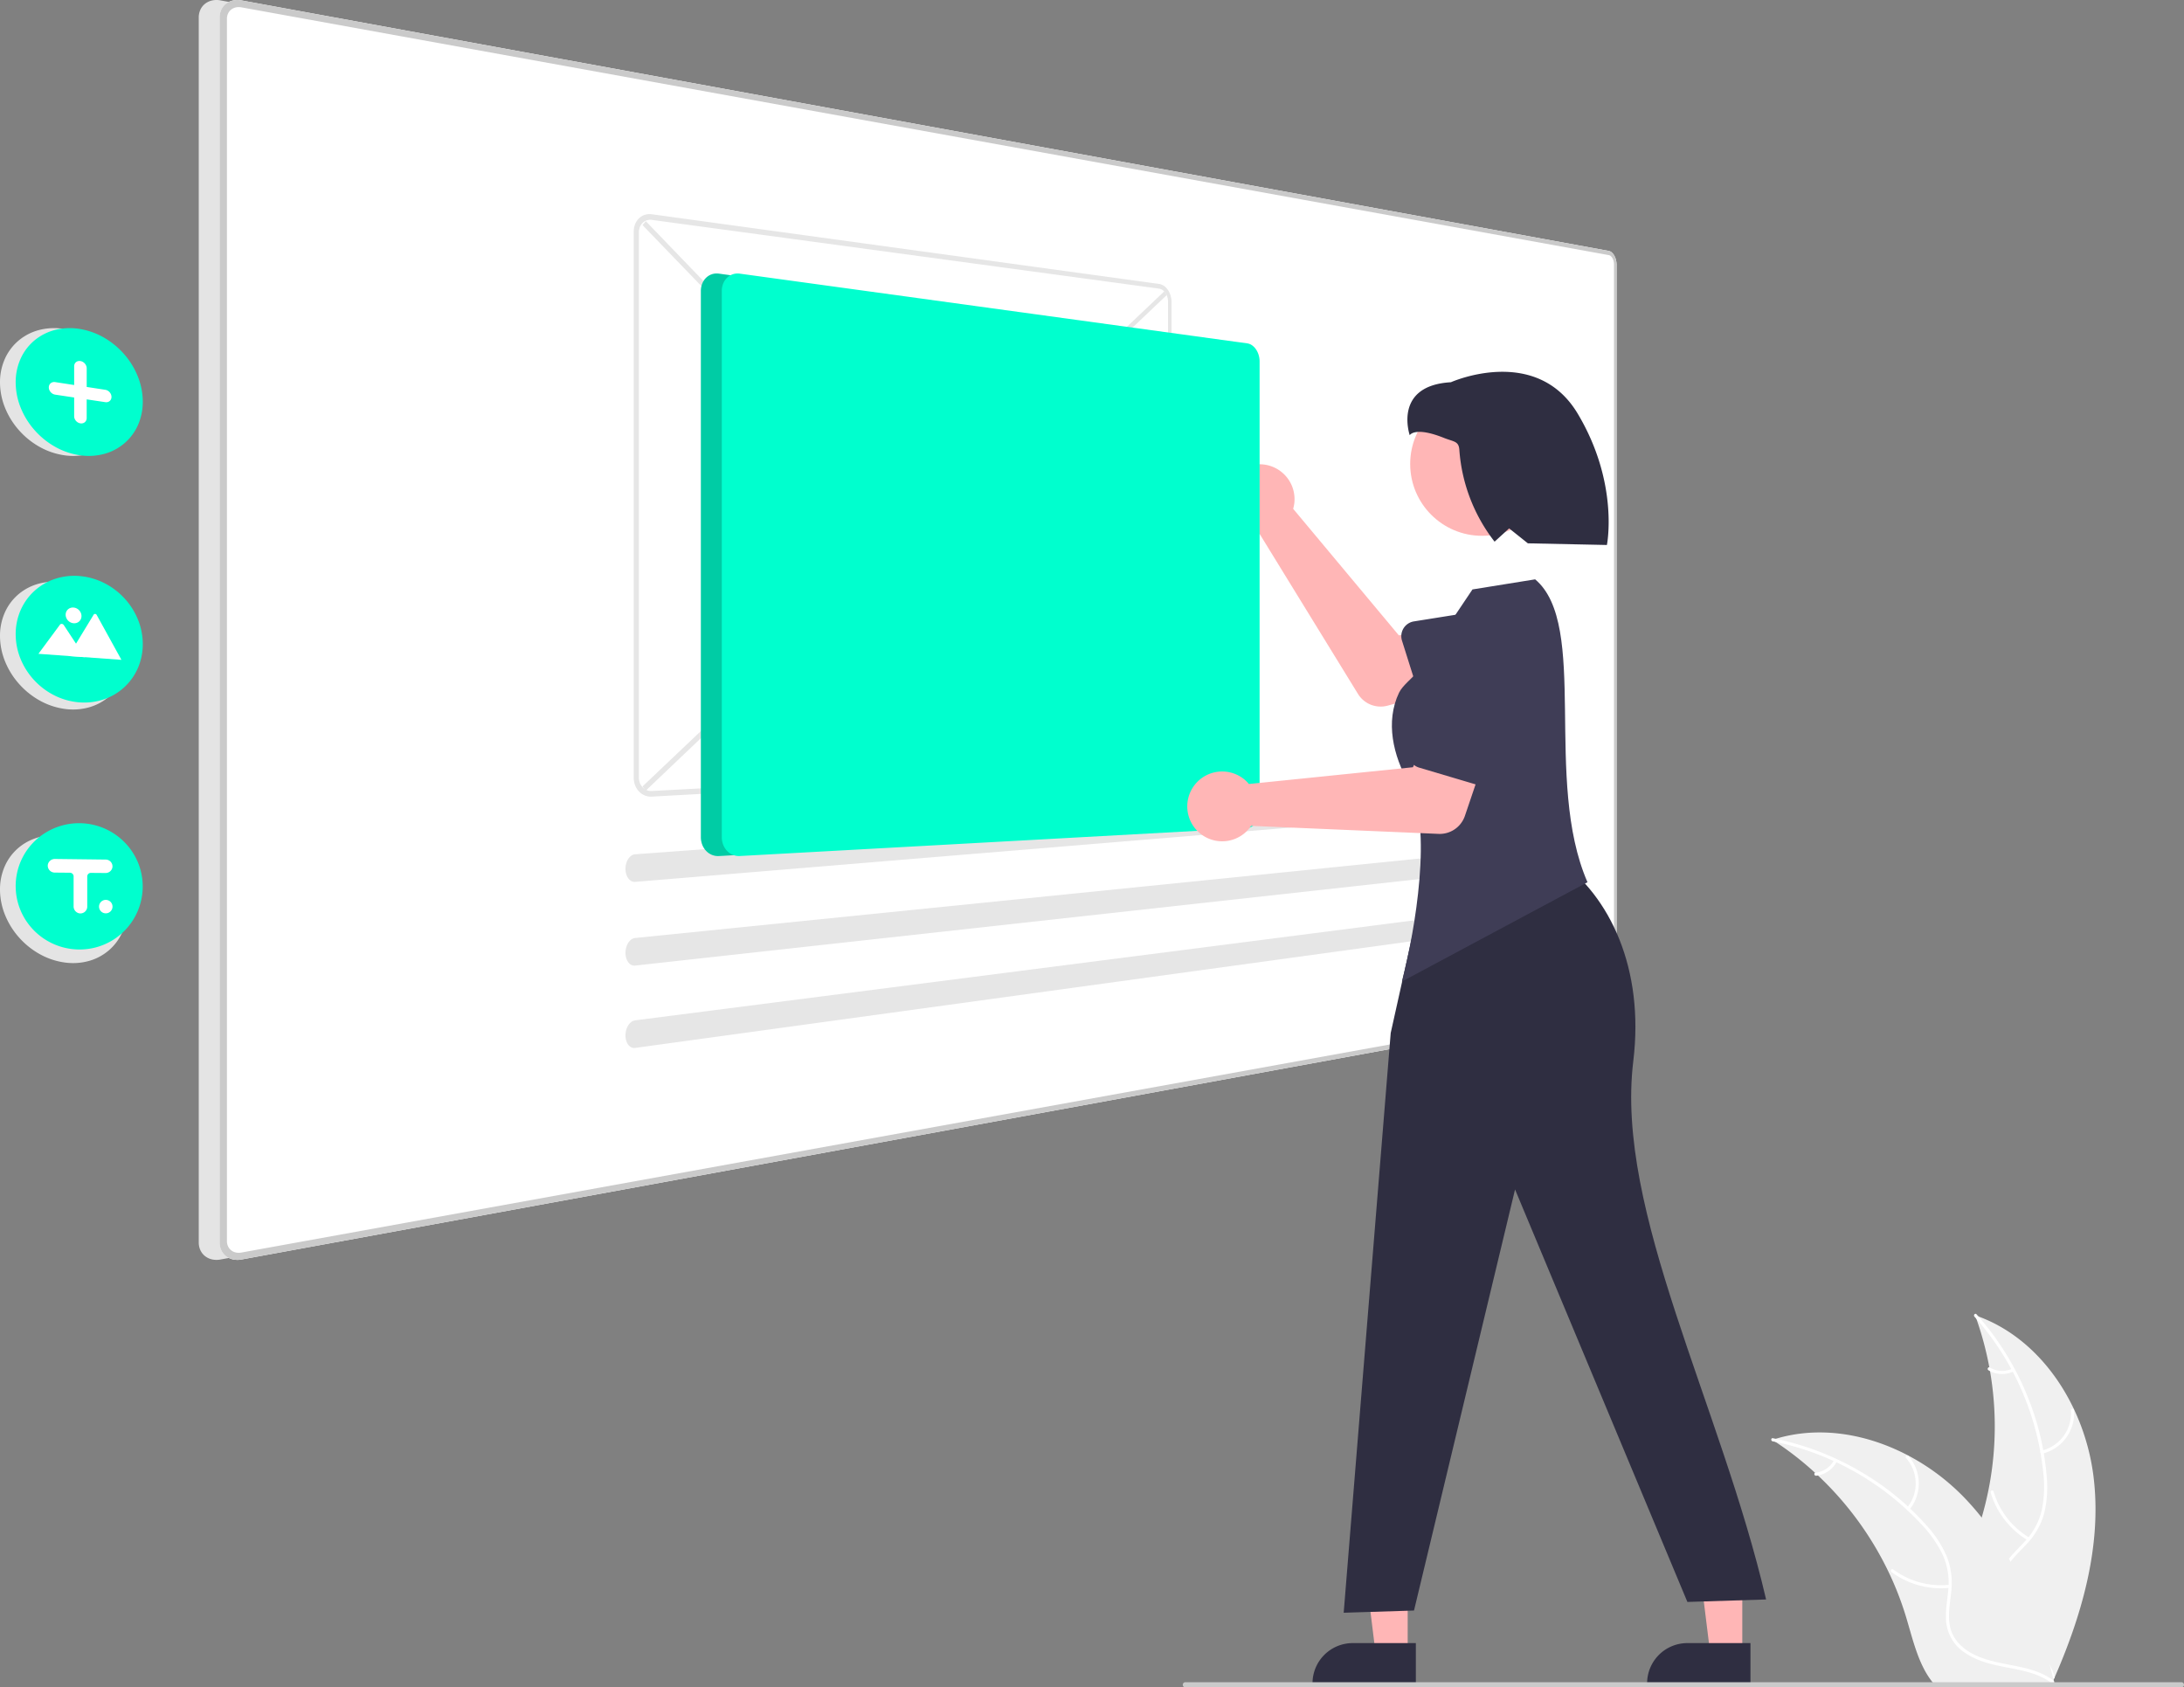 <svg xmlns="http://www.w3.org/2000/svg" xmlns:xlink="http://www.w3.org/1999/xlink" data-name="Layer 1" width="835.459" height="645.47" viewBox="0 0 835.459 645.47"><rect x="0" y="0" width="835.459" height="645.47" fill="#808080" stroke="none"/><path d="M983.112 692.03c-3.318-26.678-19.851-52.964-45.294-61.646a123.863 123.863.0 01-.006 85.04c-3.91 10.575-9.359 21.93-5.682 32.589 2.288 6.632 7.886 11.706 14.142 14.878 6.257 3.173 13.202 4.685 20.059 6.167l1.35 1.116C978.566 745.594 986.429 718.708 983.112 692.03z" transform="translate(-182.271 -127.265)" fill="#f0f0f0"/><path d="M937.565 630.889a105.87 105.87.0 0126.319 59.583 45.591 45.591.0 01-.519 14.275 26.149 26.149.0 01-6.503 12.128c-2.931 3.221-6.303 6.175-8.4 10.052a16.011 16.011.0 00-.782 13.071c1.852 5.311 5.501 9.64 9.218 13.749 4.126 4.563 8.484 9.236 10.238 15.285.213.733 1.337.36 1.125-.371-3.051-10.524-13.268-16.502-18.14-25.981-2.273-4.423-3.228-9.558-1.096-14.227 1.864-4.083 5.338-7.133 8.334-10.368a27.903 27.903.0 006.801-11.622 42.148 42.148.0 001.066-14.203 102.712 102.712.0 00-7.502-31.213 107.747 107.747.0 00-19.374-31.048c-.507-.567-1.287.325-.784.889z" transform="translate(-182.271 -127.265)" fill="#fff"/><path d="M963.565 683.302a15.884 15.884.0 0012.091-16.639c-.06-.76-1.244-.702-1.184.059a14.708 14.708.0 01-11.279 15.455c-.742.176-.366 1.3.371 1.125z" transform="translate(-182.271 -127.265)" fill="#fff"/><path d="M958.563 715.438a30.615 30.615.0 01-13.671-17.632c-.215-.732-1.34-.36-1.125.371a31.844 31.844.0 0014.264 18.319c.657.39 1.186-.671.533-1.058z" transform="translate(-182.271 -127.265)" fill="#fff"/><path d="M951.984 650.792a8.991 8.991.0 01-8.52-.433c-.652-.398-1.18.663-.533 1.058a10.075 10.075.0 009.425.499.612.612.0 00.377-.748.595.595.0 00-.748-.377z" transform="translate(-182.271 -127.265)" fill="#fff"/><path d="M860.264 678.035c.4.26.8.52 1.2.79a118.407 118.407.0 0115.14 11.82c.37.33.74.67 1.1 1.01a124.827 124.827.0 0127.11 37.11 121.222 121.222.0 016.64 17.18c2.45 8.13 4.46 17.14 9.31 23.79a20.796 20.796.0 001.62 2h43.83c.1-.05.2-.09.3-.14l1.75.08c-.07-.31-.15-.63-.22-.94-.04-.18-.09-.36-.13-.54-.03-.12-.06-.24-.08-.35-.01-.04-.02-.08-.03-.11-.02-.11-.05-.21-.07-.31q-.66-2.685-1.36-5.37c0-.01.0-.01-.01-.02-3.59-13.63-8.35-27.08-15-39.38-.2-.37-.4-.75-.62-1.12a115.674 115.674.0 00-10.39-15.76 102.258 102.258.0 00-6.81-7.79 85.037 85.037.0 00-21.28-15.94c-15.72-8.3-33.92-11.48-50.72-6.41C861.114 677.765 860.694 677.895 860.264 678.035z" transform="translate(-182.271 -127.265)" fill="#f0f0f0"/><path d="M860.362 678.591A105.87 105.87.0 01917.25 710.319a45.591 45.591.0 018.181 11.71A26.149 26.149.0 01927.54 735.629c-.401 4.336-1.314 8.725-.655 13.084a16.011 16.011.0 007.245 10.907c4.676 3.126 10.197 4.385 15.638 5.429 6.042 1.159 12.335 2.267 17.377 6.04.611.457 1.285-.517.675-.974-8.773-6.566-20.529-5.188-30.126-9.823-4.478-2.163-8.332-5.688-9.441-10.699-.97-4.382-.033-8.909.412-13.296a27.903 27.903.0 00-1.567-13.374 42.148 42.148.0 00-7.7-11.981 102.712 102.712.0 00-24.782-20.406 107.747 107.747.0 00-34.163-13.126c-.746-.148-.832 1.035-.091 1.182z" transform="translate(-182.271 -127.265)" fill="#fff"/><path d="M912.678 704.786a15.884 15.884.0 00-.364-20.565c-.506-.57-1.416.189-.91.76a14.708 14.708.0 01.299 19.13c-.486.587.491 1.259.974.675z" transform="translate(-182.271 -127.265)" fill="#fff"/><path d="M928.033 733.457a30.615 30.615.0 01-21.531-5.847c-.613-.455-1.286.519-.675.974a31.844 31.844.0 0022.418 6.039c.759-.084.543-1.25-.212-1.166z" transform="translate(-182.271 -127.265)" fill="#fff"/><path d="M883.858 685.802a8.991 8.991.0 01-7.064 4.785c-.76.075-.543 1.24.212 1.166a10.075 10.075.0 007.826-5.276.612.612.0 00-.15-.824.595.595.0 00-.824.15z" transform="translate(-182.271 -127.265)" fill="#fff"/><path id="a0650842-7e0d-4738-afc6-e49dd139c2fd-229" data-name="Path 1" d="M789.69 223.246l-523.083-95.836a8.036 8.036.0 00-3.22.038 6.641 6.641.0 00-2.642 1.234 6.214 6.214.0 00-1.788 2.227 6.938 6.938.0 00-.657 3.008v468.623a6.941 6.941.0 00.655 3.009 6.214 6.214.0 001.786 2.228 6.641 6.641.0 002.641 1.236 8.034 8.034.0 003.22.04l523.088-95.837a2.475 2.475.0 001.163-.59 4.426 4.426.0 00.947-1.2 6.729 6.729.0 00.637-1.637 7.865 7.865.0 00.234-1.9v-279.3a7.866 7.866.0 00-.233-1.905 6.736 6.736.0 00-.637-1.638 4.433 4.433.0 00-.947-1.2 2.479 2.479.0 00-1.163-.591z" transform="translate(-182.271 -127.265)" fill="#e4e4e4"/><path id="ab230013-2870-4714-bfc2-3c974790ba7e-230" data-name="Path 1" d="M797.69 223.246l-523.083-95.836a8.036 8.036.0 00-3.22.038 6.641 6.641.0 00-2.642 1.234 6.214 6.214.0 00-1.788 2.227 6.938 6.938.0 00-.657 3.008v468.623a6.941 6.941.0 00.655 3.009 6.214 6.214.0 001.786 2.228 6.641 6.641.0 002.641 1.236 8.034 8.034.0 003.22.04l523.088-95.837a2.475 2.475.0 001.163-.59 4.426 4.426.0 00.947-1.2 6.729 6.729.0 00.637-1.637 7.865 7.865.0 00.234-1.9v-279.3a7.866 7.866.0 00-.233-1.905 6.736 6.736.0 00-.637-1.638 4.433 4.433.0 00-.947-1.2 2.479 2.479.0 00-1.163-.591z" transform="translate(-182.271 -127.265)" fill="#fff"/><path id="efb73e9a-ed9f-4c58-9f24-e2c56f2a395b-231" data-name="Path 2" d="M797.69 223.246l-523.083-95.836a8.036 8.036.0 00-3.22.038 6.641 6.641.0 00-2.642 1.234 6.214 6.214.0 00-1.788 2.227 6.938 6.938.0 00-.657 3.008v468.623a6.941 6.941.0 00.655 3.009 6.214 6.214.0 001.786 2.228 6.641 6.641.0 002.641 1.236 8.034 8.034.0 003.22.04l523.088-95.837a2.475 2.475.0 001.163-.59 4.426 4.426.0 00.947-1.2 6.729 6.729.0 00.637-1.637 7.865 7.865.0 00.234-1.9v-279.3a7.866 7.866.0 00-.233-1.905 6.736 6.736.0 00-.637-1.638 4.433 4.433.0 00-.947-1.2 2.479 2.479.0 00-1.163-.591zm1.99 284.812a5.247 5.247.0 01-.156 1.272 4.489 4.489.0 01-.425 1.093 2.95 2.95.0 01-.632.8 1.649 1.649.0 01-.775.392l-523.08 94.773a5.349 5.349.0 01-2.145-.03 4.426 4.426.0 01-1.757-.825 4.142 4.142.0 01-1.188-1.484 4.627 4.627.0 01-.436-2v-467.634a4.629 4.629.0 01.435-2 4.143 4.143.0 011.187-1.486 4.423 4.423.0 011.756-.826 5.35 5.35.0 012.145-.031l523.083 94.776a1.648 1.648.0 01.775.392 2.95 2.95.0 01.632.8 4.491 4.491.0 01.426 1.092 5.244 5.244.0 01.156 1.272v279.653z" transform="translate(-182.271 -127.265)" fill="#cacaca"/><path id="f96011ca-2547-471d-b877-843add24502e-232" data-name="Path 3" d="M182.271 273.534a21.866 21.866.0 011.981-9.268 19.536 19.536.0 015.372-6.926 20.088 20.088.0 017.887-3.913 23.237 23.237.0 019.529-.287 27.514 27.514.0 019.389 3.485 30.257 30.257.0 017.565 6.386 29.632 29.632.0 015.05 8.378 26.08 26.08.0 011.842 9.518 21.937 21.937.0 01-1.842 8.96 19.59 19.59.0 01-5.05 6.846 19.937 19.937.0 01-7.565 4.092 22.86 22.86.0 01-9.389.638h0a27.188 27.188.0 01-9.524-3.184 30.185 30.185.0 01-7.884-6.305 29.778 29.778.0 01-5.373-8.553A26.191 26.191.0 01182.271 273.534z" transform="translate(-182.271 -127.265)" fill="#e4e4e4"/><path id="e2afd39c-bfa9-4aab-9b72-f2692ed67225-233" data-name="Path 3" d="M182.271 370.534a21.866 21.866.0 011.981-9.268 19.536 19.536.0 015.372-6.926 20.088 20.088.0 017.887-3.913 23.237 23.237.0 019.529-.287 27.514 27.514.0 019.389 3.485 30.257 30.257.0 017.565 6.386 29.632 29.632.0 015.05 8.378 26.08 26.08.0 011.842 9.518 21.937 21.937.0 01-1.842 8.96 19.59 19.59.0 01-5.05 6.846 19.937 19.937.0 01-7.565 4.092 22.86 22.86.0 01-9.389.638h0a27.188 27.188.0 01-9.524-3.184 30.185 30.185.0 01-7.884-6.305 29.778 29.778.0 01-5.373-8.553A26.191 26.191.0 01182.271 370.534z" transform="translate(-182.271 -127.265)" fill="#e4e4e4"/><path id="a7f5fcd6-9ca6-43fc-9a19-c5543edb3dc0-234" data-name="Path 3" d="M182.271 467.534a21.866 21.866.0 011.981-9.268 19.536 19.536.0 015.372-6.926 20.088 20.088.0 017.887-3.913 23.237 23.237.0 019.529-.287 27.514 27.514.0 019.389 3.485 30.257 30.257.0 017.565 6.386 29.632 29.632.0 015.05 8.378 26.08 26.08.0 011.842 9.518 21.937 21.937.0 01-1.842 8.96 19.59 19.59.0 01-5.05 6.846 19.937 19.937.0 01-7.565 4.092 22.86 22.86.0 01-9.389.638h0a27.188 27.188.0 01-9.524-3.184 30.185 30.185.0 01-7.884-6.305 29.778 29.778.0 01-5.373-8.553A26.191 26.191.0 01182.271 467.534z" transform="translate(-182.271 -127.265)" fill="#e4e4e4"/><path id="bf82177c-c5c5-4721-a492-d21e500fa887-235" data-name="Path 3" d="M188.271 273.534a21.866 21.866.0 011.981-9.268 19.536 19.536.0 015.372-6.926 20.088 20.088.0 017.887-3.913 23.237 23.237.0 019.529-.287 27.514 27.514.0 019.389 3.485 30.257 30.257.0 017.565 6.386 29.632 29.632.0 015.05 8.378 26.08 26.08.0 011.842 9.518 21.937 21.937.0 01-1.842 8.96 19.59 19.59.0 01-5.05 6.846 19.937 19.937.0 01-7.565 4.092 22.86 22.86.0 01-9.389.638h0a27.188 27.188.0 01-9.524-3.184 30.185 30.185.0 01-7.884-6.305 29.778 29.778.0 01-5.373-8.553A26.191 26.191.0 01188.271 273.534z" transform="translate(-182.271 -127.265)" fill="#00ffce"/><path id="fe313e0a-2048-439a-a54e-0e20ebfa32da-236" data-name="Path 4" d="M188.271 369.873a22.865 22.865.0 011.981-9.418 21.7 21.7.0 015.372-7.32 21.994 21.994.0 017.887-4.5 23.587 23.587.0 019.529-.991 25.758 25.758.0 019.389 2.791 27.178 27.178.0 017.565 5.827 26.864 26.864.0 015.05 8 25.028 25.028.0 011.841 9.393 22.9 22.9.0 01-1.842 9.1 21.766 21.766.0 01-12.615 11.87 23.394 23.394.0 01-9.389 1.331h0a25.609 25.609.0 01-9.524-2.48 27.214 27.214.0 01-13.255-13.885A25.1 25.1.0 01188.271 369.873z" transform="translate(-182.271 -127.265)" fill="#00ffce"/><path id="bd4ad8d1-9beb-4dfd-9043-04087d822fa4-237" data-name="Path 5" d="M188.271 466.212a23.912 23.912.0 017.353-17.281 24.417 24.417.0 0139.415 8.223 24.109 24.109.0 01-21.999 33.304h0a24.465 24.465.0 01-22.78-14.675A24.029 24.029.0 01188.271 466.212z" transform="translate(-182.271 -127.265)" fill="#00ffce"/><path id="a8cdce74-e5d0-4904-9e42-fa7998d61cd8-238" data-name="Path 6" d="M203.38 273.424l7.262 1.116v-7.16a2.154 2.154.0 01.186-.9 1.91 1.91.0 01.513-.678 1.955 1.955.0 01.762-.391 2.269 2.269.0 01.933-.04 2.713 2.713.0 01.933.334 3.01 3.01.0 01.762.63 2.959 2.959.0 01.515.837 2.59 2.59.0 01.191.955v7.15l7.124 1.093a2.641 2.641.0 01.918.327 2.947 2.947.0 011.254 1.448 2.573 2.573.0 01.185.947 2.16 2.16.0 01-.185.891 1.917 1.917.0 01-.5.674 1.941 1.941.0 01-.749.394 2.221 2.221.0 01-.918.048l-7.134-1.067v7.134a2.17 2.17.0 01-.188.9 1.95 1.95.0 01-.512.683 1.99 1.99.0 01-.76.4 2.274 2.274.0 01-.932.054 2.676 2.676.0 01-.934-.32 2.947 2.947.0 01-.763-.62 2.9 2.9.0 01-.515-.832 2.566 2.566.0 01-.186-.957v-7.16l-7.262-1.09a2.75 2.75.0 01-.948-.331 3.023 3.023.0 01-.775-.631 2.95 2.95.0 01-.523-.838 2.58 2.58.0 01-.192-.967 2.16 2.16.0 01.192-.907 1.941 1.941.0 01.523-.684 2.005 2.005.0 01.775-.4A2.325 2.325.0 01203.38 273.424z" transform="translate(-182.271 -127.265)" fill="#fff"/><path id="b7a04d04-cd1f-49a6-9e27-762621fbfe12-239" data-name="Path 7" d="M208.477 378.198l20.166 1.462h.074l-9.457-17.17a.756.756.0 00-.245-.268.736.736.0 00-.161-.081.7.7.0 00-.177-.039.652.652.0 00-.176.008.614.614.0 00-.161.054.589.589.0 00-.245.227l-6.435 10.578-.31.509z" transform="translate(-182.271 -127.265)" fill="#fff"/><path id="aee7be29-824b-4068-b60b-6c8751f56236-240" data-name="Path 8" d="M196.968 377.363l17.792 1.29-3.41-5.176-.246-.374-4.472-6.789a1.021 1.021.0 00-.291-.262 1.001 1.001.0 00-.173-.082.963.963.0 00-.192-.047.917.917.0 00-.191-.007.876.876.0 00-.183.032.83.83.0 00-.169.07.806.806.0 00-.15.106l-.015.018-.019.018-.015.019-.015.019z" transform="translate(-182.271 -127.265)" fill="#fff"/><path id="ba3c0334-c882-4ee2-a1c6-8432d6f0f237-241" data-name="Ellipse 1" d="M210.423 359.664a3.219 3.219.0 011.177.336 3.415 3.415.0 01.959.725 3.373 3.373.0 01.646 1.008 3.119 3.119.0 01.237 1.186 2.827 2.827.0 01-.237 1.146 2.671 2.671.0 01-.646.9 2.708 2.708.0 01-.959.563 2.92 2.92.0 01-1.177.139 3.216 3.216.0 01-1.179-.333 3.414 3.414.0 01-.964-.724 3.374 3.374.0 01-.651-1.01 3.12 3.12.0 01-.239-1.192 2.827 2.827.0 01.239-1.15 2.671 2.671.0 01.651-.9 2.71 2.71.0 01.964-.558A2.924 2.924.0 01210.423 359.664z" transform="translate(-182.271 -127.265)" fill="#fff"/><path id="a6488acd-751d-43fe-95e8-3811e87b97c8-242" data-name="Rectangle 2" d="M428.034 428.109l199.68-189.457.856 1.5-199.288 189.56z" transform="translate(-182.271 -127.265)" fill="#e6e6e6"/><path id="f4872601-d834-4ac9-b8ed-95180004a4aa-243" data-name="Rectangle 3" d="M428.066 213.376l1.252-1.5 199.234 206.825-.859 1.425z" transform="translate(-182.271 -127.265)" fill="#e6e6e6"/><path id="fd144007-5a21-49cb-9314-d281c54acffb-244" data-name="Path 9" d="M625.694 235.886l-194.1-26.666a5.967 5.967.0 00-2.675.228 5.75 5.75.0 00-2.193 1.324 6.393 6.393.0 00-1.485 2.2 7.6 7.6.0 00-.547 2.878v208.94a7.948 7.948.0 00.547 2.92 7.15 7.15.0 001.484 2.328 6.423 6.423.0 002.193 1.5 6.153 6.153.0 002.675.448l194.101-10.69a3.936 3.936.0 001.845-.6 5.323 5.323.0 001.5-1.421 7.089 7.089.0 001.01-2.037 8.192 8.192.0 00.371-2.446v-172.02a8.5 8.5.0 00-.371-2.477 7.807 7.807.0 00-1.01-2.12 6.016 6.016.0 00-1.5-1.545A4.253 4.253.0 00625.694 235.886zm-194.1 193.95a4.394 4.394.0 01-1.909-.324 4.589 4.589.0 01-1.564-1.074 5.109 5.109.0 01-1.058-1.666 5.679 5.679.0 01-.39-2.083v-208.58a5.431 5.431.0 01.39-2.051 4.569 4.569.0 011.058-1.574 4.108 4.108.0 011.564-.945 4.259 4.259.0 011.909-.167l194.1 26.305a3.035 3.035.0 011.319.532 4.294 4.294.0 011.074 1.1 5.575 5.575.0 01.723 1.515 6.07 6.07.0 01.266 1.771v172.267a5.854 5.854.0 01-.266 1.75 5.063 5.063.0 01-.723 1.456 3.8 3.8.0 01-1.074 1.014 2.809 2.809.0 01-1.319.423z" transform="translate(-182.271 -127.265)" fill="#e6e6e6"/><g id="b5e30cc8-5ae1-449e-85b5-4004b80a7a56" data-name="b12ed9b2-cc32-4c4f-a9d5-2d1deb4d0e3e"><path id="a649d73e-ec59-4c3e-8cce-1f940f947e89-245" data-name="Path 14" d="M425.164 454.051a2.96 2.96.0 00-1.427.554 4.493 4.493.0 00-1.158 1.251 6.417 6.417.0 00-.772 1.758 7.545 7.545.0 00-.267 2.082 7.013 7.013.0 00.3 1.987 5.277 5.277.0 00.78 1.58 3.515 3.515.0 001.147 1.023 2.6 2.6.0 001.4.315l339.804-28.137a1.164 1.164.0 00.718-.329 2.717 2.717.0 00.59-.828 5.284 5.284.0 00.4-1.2 7.289 7.289.0 00.156-1.458 7.068 7.068.0 00-.132-1.445 4.807 4.807.0 00-.384-1.169 2.339 2.339.0 00-.574-.779 1.046 1.046.0 00-.714-.264h-.06z" transform="translate(-182.271 -127.265)" fill="#e6e6e6"/></g><g id="a3d56c43-6c72-48a5-a1aa-00d4337a9f01" data-name="e10bb4bc-6df1-41b6-ac46-84090840b498"><path id="fcd1be7c-dd66-4ef0-bebb-a6cb75017f49-246" data-name="Path 15" d="M425.164 486.071a3.043 3.043.0 00-1.427.593 4.679 4.679.0 00-1.158 1.278 6.612 6.612.0 00-.772 1.779 7.623 7.623.0 00-.267 2.095 6.927 6.927.0 00.3 1.979 5.107 5.107.0 00.78 1.559 3.376 3.376.0 001.145.991 2.556 2.556.0 001.4.277l339.806-37.486a1.2 1.2.0 00.718-.349 2.824 2.824.0 00.59-.845 5.418 5.418.0 00.4-1.216 7.352 7.352.0 00.156-1.463 7.015 7.015.0 00-.132-1.442 4.692 4.692.0 00-.384-1.158 2.249 2.249.0 00-.577-.76 1.021 1.021.0 00-.714-.245h-.06z" transform="translate(-182.271 -127.265)" fill="#e6e6e6"/></g><g id="b86b841b-6efa-4245-8922-ec58e5370162" data-name="e3c0a870-6a35-4470-a43f-0902a465f5fb"><path id="f8e452a4-70d1-4eed-9ead-ca836e74dca4-247" data-name="Path 16" d="M425.164 517.573a3.132 3.132.0 00-1.427.632 4.868 4.868.0 00-1.158 1.31 6.81 6.81.0 00-.772 1.8 7.701 7.701.0 00-.267 2.101 6.843 6.843.0 00.3 1.97 4.944 4.944.0 00.78 1.538 3.246 3.246.0 001.145.96 2.519 2.519.0 001.4.239l339.806-46.683a1.238 1.238.0 00.718-.368 2.934 2.934.0 00.59-.861 5.548 5.548.0 00.4-1.227 7.415 7.415.0 00.156-1.467 6.961 6.961.0 00-.132-1.438 4.578 4.578.0 00-.384-1.148 2.163 2.163.0 00-.577-.744 1.0 1.0.0 00-.714-.226h-.06z" transform="translate(-182.271 -127.265)" fill="#e6e6e6"/></g><path id="fb3cf623-4c27-484d-8f36-79433da26778-248" data-name="Path 17" d="M222.734 456.066l-19.398-.232a2.761 2.761.0 00-.954.135 2.726 2.726.0 00-.823.437 2.681 2.681.0 00-.624.687 2.653 2.653.0 00-.355.883 2.579 2.579.0 00.057 1.124 2.615 2.615.0 00.21.527 2.659 2.659.0 00.743.873 2.694 2.694.0 001.605.547l5.834.053a1.413 1.413.0 011.29.857 1.379 1.379.0 01.11.541v11.444a2.665 2.665.0 00.594 1.739 2.692 2.692.0 001.579.95 2.613 2.613.0 002.8-1.472 2.581 2.581.0 00.242-1.089v-11.54a1.371 1.371.0 011.372-1.37l.013 7e-5 5.573.044a2.629 2.629.0 002.663-2.113 2.601 2.601.0 00-2.531-3.025z" transform="translate(-182.271 -127.265)" fill="#fff"/><path id="a62d2508-f0bf-44ee-9014-84ffc49b2c41-249" data-name="Ellipse 2" d="M222.735 471.484a2.575 2.575.0 11-2.371 1.573A2.567 2.567.0 01222.735 471.484z" transform="translate(-182.271 -127.265)" fill="#fff"/><path d="M677.383 319.825a13.389 13.389.0 01-.433 2.063l40.436 48.416 15.102-2.602 6.906 22.278-26.287 7.205a10.176 10.176.0 01-11.359-4.485l-37.581-61.139a13.352 13.352.0 1113.216-11.736z" transform="translate(-182.271 -127.265)" fill="#ffb6b6"/><path d="M719.176 367.605a5.718 5.718.0 013.966-2.643l28.369-4.524a15.896 15.896.0 019.65 30.292L735.241 403.332a5.724 5.724.0 01-7.961-3.426l-8.694-27.57A5.717 5.717.0 01719.176 367.605z" transform="translate(-182.271 -127.265)" fill="#3f3d56"/><polygon points="538.487 632.518 526.227 632.518 520.395 585.23 538.489 585.231 538.487 632.518" fill="#ffb6b6"/><path d="M723.884 771.668l-39.531-.001v-.5a15.387 15.387.0 0115.386-15.386h.001l24.144.001z" transform="translate(-182.271 -127.265)" fill="#2f2e41"/><polygon points="666.487 632.518 654.227 632.518 648.395 585.23 666.489 585.231 666.487 632.518" fill="#ffb6b6"/><path d="M851.884 771.668l-39.531-.001v-.5a15.387 15.387.0 0115.386-15.386h.001l24.144.001z" transform="translate(-182.271 -127.265)" fill="#2f2e41"/><path d="M725.544 471.735l53.125-15.352c19.353 13.727 32.715 41.24 28.388 76.839-6.974 57.368 33.399 131.13 50.811 205.869L827.76 740.037 761.831 582.257 723.178 743.322l-26.896.845 17.986-221.769z" transform="translate(-182.271 -127.265)" fill="#2f2e41"/><circle cx="566.93" cy="177.474" r="27.482" fill="#ffb6b6"/><path d="M721.238 426.942c-6.074-10.663-9.076-23.613-3.789-34.687 1.331-2.788 4.961-5.424 6.861-7.861l21.234-31.659 23.976-3.857c20.749 17.402 3.024 76.857 20.024 115.857l-71 38C723.619 483.353 730.469 443.146 721.238 426.942z" transform="translate(-182.271 -127.265)" fill="#3f3d56"/><path d="M721.544 293.735s1.861-3.447 13 1c3.899 1.556 5.727 1.199 5.98 4.585a64.621 64.621.0 0013.396 35.034l.085.109 5.569-5.082 7.161 5.717 30.234.635s4.774-23.505-11.139-50.186-48.533-12.07-48.533-12.07C715.02 274.749 721.544 293.735 721.544 293.735z" transform="translate(-182.271 -127.265)" fill="#2f2e41"/><path id="e3bc2865-e5cc-42bd-b905-26cd15d9eaa8-250" data-name="Path 9" d="M651.385 258.607l-194.1-26.666a5.967 5.967.0 00-2.675.228 5.75 5.75.0 00-2.193 1.324 6.393 6.393.0 00-1.485 2.2 7.6 7.6.0 00-.547 2.878v208.94a7.948 7.948.0 00.547 2.92 7.15 7.15.0 001.484 2.328 6.423 6.423.0 002.193 1.5 6.153 6.153.0 002.675.448l194.101-10.69a3.936 3.936.0 001.845-.6 5.323 5.323.0 001.5-1.421 7.089 7.089.0 001.01-2.037 8.192 8.192.0 00.371-2.446v-172.02a8.5 8.5.0 00-.371-2.477 7.807 7.807.0 00-1.01-2.12 6.016 6.016.0 00-1.5-1.545A4.253 4.253.0 00651.385 258.607z" transform="translate(-182.271 -127.265)" fill="#00ffce"/><path id="b68ff6b4-7e21-4c16-926b-abc7c0c87ae6-251" data-name="Path 9" d="M651.385 258.607l-194.1-26.666a5.967 5.967.0 00-2.675.228 5.75 5.75.0 00-2.193 1.324 6.393 6.393.0 00-1.485 2.2 7.6 7.6.0 00-.547 2.878v208.94a7.948 7.948.0 00.547 2.92 7.15 7.15.0 001.484 2.328 6.423 6.423.0 002.193 1.5 6.153 6.153.0 002.675.448l194.101-10.69a3.936 3.936.0 001.845-.6 5.323 5.323.0 001.5-1.421 7.089 7.089.0 001.01-2.037 8.192 8.192.0 00.371-2.446v-172.02a8.5 8.5.0 00-.371-2.477 7.807 7.807.0 00-1.01-2.12 6.016 6.016.0 00-1.5-1.545A4.253 4.253.0 00651.385 258.607z" transform="translate(-182.271 -127.265)" opacity=".2"/><path id="b6d259d0-7a66-4dd7-a2f5-b1dbe4f4dee1-252" data-name="Path 9" d="M659.385 258.607l-194.1-26.666a5.967 5.967.0 00-2.675.228 5.75 5.75.0 00-2.193 1.324 6.393 6.393.0 00-1.485 2.2 7.6 7.6.0 00-.547 2.878v208.94a7.948 7.948.0 00.547 2.92 7.15 7.15.0 001.484 2.328 6.423 6.423.0 002.193 1.5 6.153 6.153.0 002.675.448l194.101-10.69a3.936 3.936.0 001.845-.6 5.323 5.323.0 001.5-1.421 7.089 7.089.0 001.01-2.037 8.192 8.192.0 00.371-2.446v-172.02a8.5 8.5.0 00-.371-2.477 7.807 7.807.0 00-1.01-2.12 6.016 6.016.0 00-1.5-1.545A4.253 4.253.0 00659.385 258.607z" transform="translate(-182.271 -127.265)" fill="#00ffce"/><path d="M658.552 425.648a13.389 13.389.0 011.468 1.514l62.753-6.415 6.295-13.972 22.328 6.745-8.741 25.817a10.176 10.176.0 01-10.074 6.903l-71.7-3.072a13.352 13.352.0 11-2.329-17.521z" transform="translate(-182.271 -127.265)" fill="#ffb6b6"/><path d="M721.538 417.753a5.718 5.718.0 01.029-4.766l12.128-26.042a15.896 15.896.0 0130.505 8.956l-4.063 28.533a5.724 5.724.0 01-7.295 4.68l-27.714-8.225A5.717 5.717.0 01721.538 417.753z" transform="translate(-182.271 -127.265)" fill="#3f3d56"/><path d="M1016.729 772.735h-381a1 1 0 010-2h381a1 1 0 010 2z" transform="translate(-182.271 -127.265)" fill="#cacaca"/></svg>